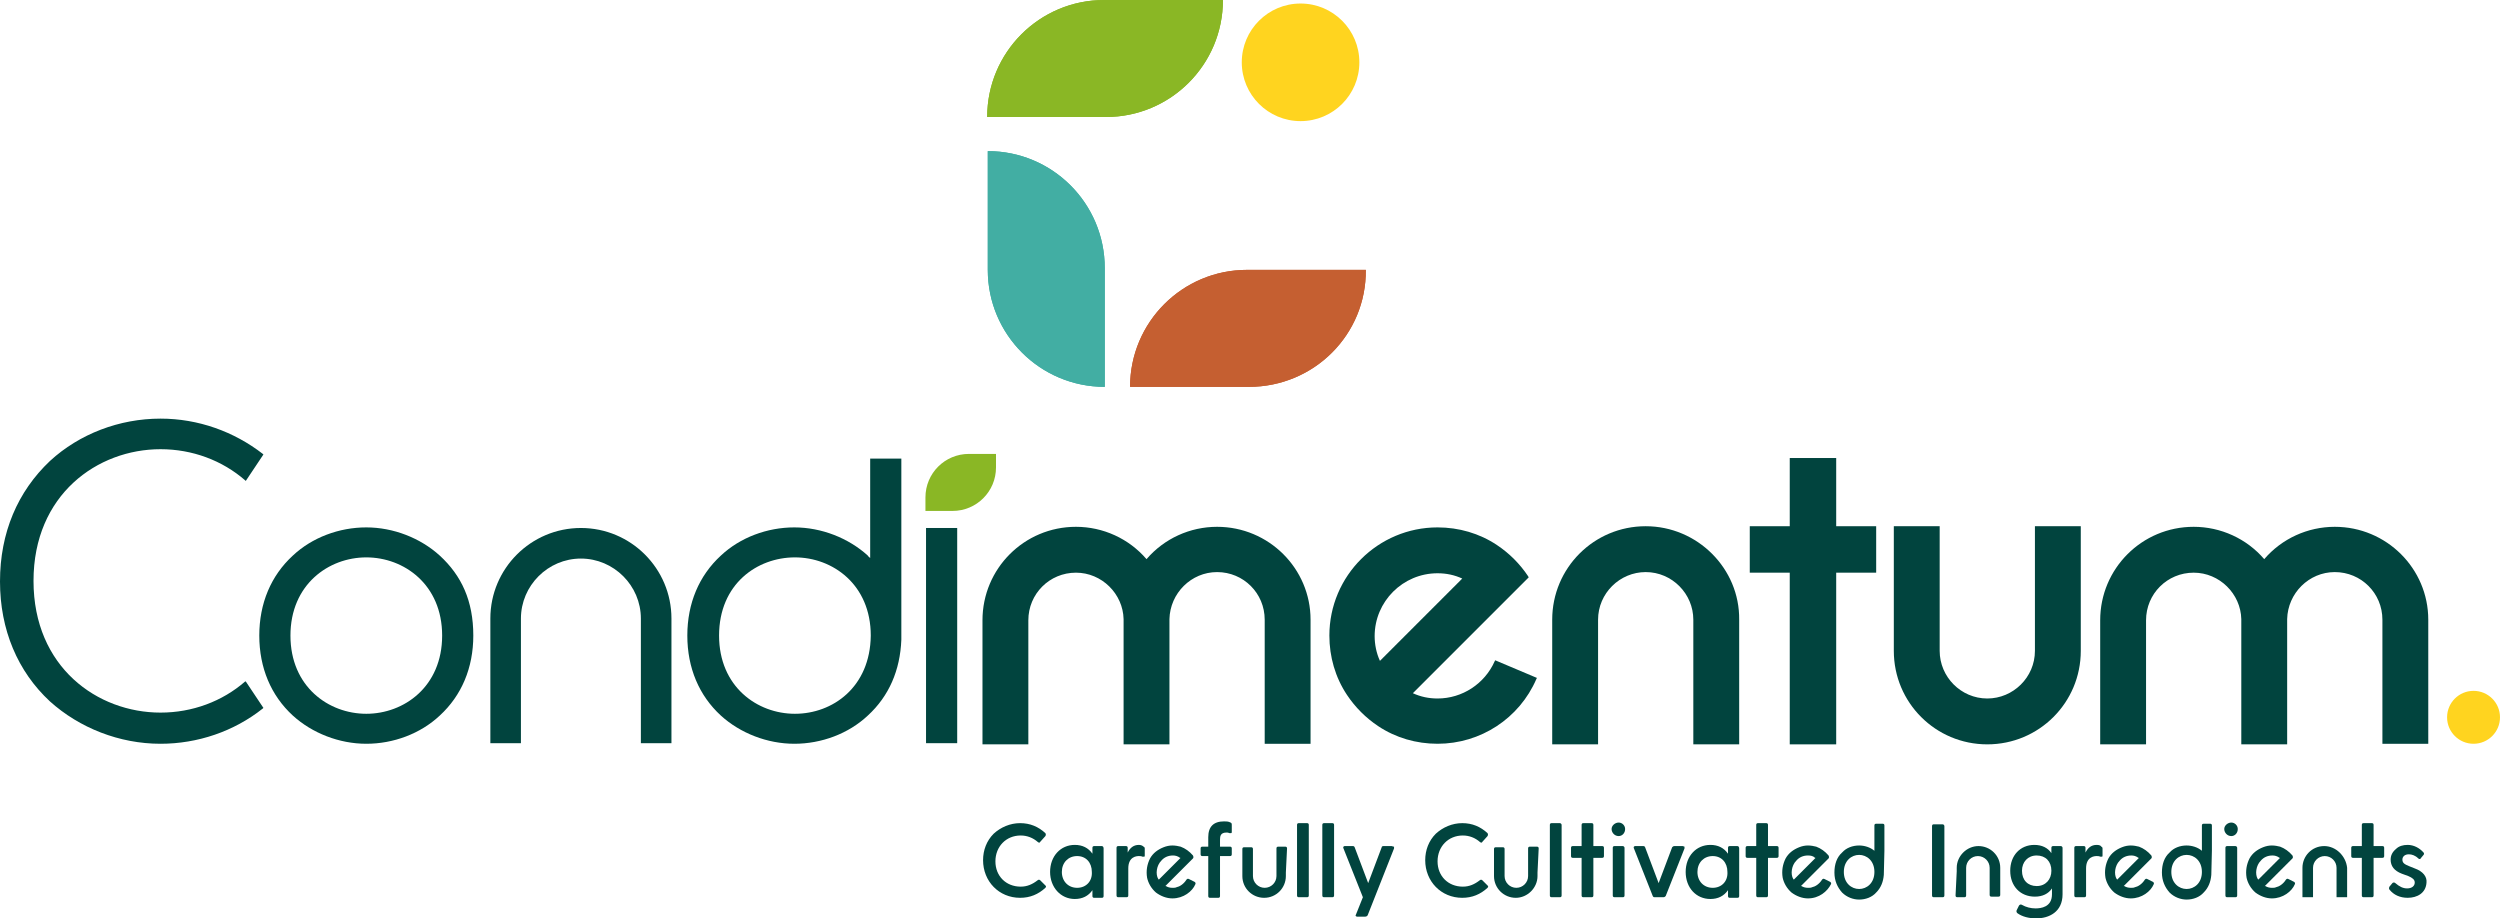 <svg version="1.1" id="Approved_logo" xmlns="http://www.w3.org/2000/svg" xmlns:xlink="http://www.w3.org/1999/xlink" x="0px" y="0px" viewBox="0 0 425.2 156.2" style="enable-background:new 0 0 425.2 156.2" xml:space="preserve"><style type="text/css">
	.st0{fill:#C55F31;}
	.st1{fill:#42AEA3;}
	.st2{fill:#8AB725;}
	.st3{fill:#FFD41F;}
	.st4{fill:#01443E;}
</style><path class="st0" d="M212.4,65.8h-20.2v0c0-11,8.9-19.9,19.9-19.9h20.2v0C232.4,56.9,223.5,65.8,212.4,65.8z" /><path class="st1" d="M168,45.9V25.7h0c11,0,19.9,8.9,19.9,19.9v20.2h0C176.9,65.8,168,56.9,168,45.9z" /><path class="st2" d="M188.1,19.9h-20.2v0c0-11,8.9-19.9,19.9-19.9H208v0C208,11,199.1,19.9,188.1,19.9z" /><circle class="st3" cx="420.7" cy="122" r="4.5" /><g><path class="st0" d="M212.4,65.8h-20.2v0c0-11,8.9-19.9,19.9-19.9h20.2v0C232.4,56.9,223.5,65.8,212.4,65.8z" /><path class="st1" d="M168,45.9V25.7h0c11,0,19.9,8.9,19.9,19.9v20.2h0C176.9,65.8,168,56.9,168,45.9z" /><path class="st2" d="M188.1,19.9h-20.2v0c0-11,8.9-19.9,19.9-19.9H208v0C208,11,199.1,19.9,188.1,19.9z" /><circle class="st3" cx="221.2" cy="10.6" r="10" /></g><path class="st4" d="M275.3,139.9c-0.6,0-1.2,0.5-1.2,1.1c0,0.6,0.5,1.2,1.2,1.2c0.6,0,1.1-0.5,1.1-1.2
	C276.4,140.4,275.9,139.9,275.3,139.9z" /><path class="st4" d="M379.5,139.9c-0.6,0-1.2,0.5-1.2,1.1c0,0.6,0.5,1.2,1.2,1.2c0.6,0,1.1-0.5,1.1-1.2
	C380.6,140.4,380.1,139.9,379.5,139.9z" /><g><g><path class="st4" d="M176.9,149.7c-0.1-0.1-0.3-0.1-0.4,0c-0.9,0.7-1.8,1.1-2.9,1.1c-2.5,0-4.3-1.8-4.3-4.3c0-2.5,1.8-4.4,4.3-4.4
			c1.1,0,2.1,0.4,2.9,1.1c0.2,0.2,0.4,0.1,0.4,0l0.9-1c0.1-0.2,0.1-0.3,0-0.5c-1.2-1.1-2.6-1.7-4.3-1.7c-1.7,0-3.3,0.7-4.5,1.8
			c-1.2,1.2-1.8,2.8-1.8,4.5c0,3.6,2.7,6.4,6.3,6.4c1.7,0,3.1-0.6,4.3-1.7c0.1-0.1,0.1-0.2,0.1-0.2c0-0.1,0-0.1-0.1-0.2L176.9,149.7
			z" /></g><g><path class="st4" d="M187.4,143.9h-1.3c-0.2,0-0.3,0.1-0.3,0.3l0,1c-0.7-1-1.7-1.5-3-1.5c-2.4,0-4.2,1.9-4.2,4.6
			c0,2.6,1.8,4.6,4.2,4.6c1.3,0,2.3-0.5,3-1.5l0,1c0,0.2,0.1,0.3,0.3,0.3h1.3c0.2,0,0.3-0.1,0.3-0.3v-8.1
			C187.7,144.1,187.6,143.9,187.4,143.9z M183.2,151c-1.5,0-2.6-1.1-2.6-2.7c0-1.6,1.1-2.7,2.6-2.7c1.5,0,2.5,1.1,2.5,2.7
			C185.8,149.9,184.7,151,183.2,151z" /></g><g><path class="st4" d="M193.7,143.7c-0.9,0-1.5,0.5-1.9,1.3l0-0.8c0-0.2-0.1-0.3-0.3-0.3h-1.3c-0.2,0-0.3,0.1-0.3,0.3v8.1
			c0,0.2,0.1,0.3,0.3,0.3h1.4c0.2,0,0.3-0.1,0.3-0.3v-4.6c0-2,1.4-2.1,1.8-2.1c0.2,0,0.4,0,0.6,0.1c0.1,0,0.2,0,0.3,0
			c0.1,0,0.1-0.1,0.1-0.2v-1.1c0-0.2,0-0.3-0.2-0.4C194.3,143.8,194,143.7,193.7,143.7z" /></g><g><path class="st4" d="M209.3,139.9c-0.4-0.2-0.7-0.2-1.1-0.2c-1.8,0-2.7,0.9-2.7,2.7v1.6h-1c-0.2,0-0.3,0.1-0.3,0.3v1
			c0,0.2,0.1,0.3,0.3,0.3h1v6.8c0,0.2,0.1,0.3,0.3,0.3h1.4c0.2,0,0.3-0.1,0.3-0.3l0-6.8h1.7c0.2,0,0.3-0.1,0.3-0.3v-1
			c0-0.2-0.1-0.3-0.3-0.3l-1.7,0v-1.2c0-0.6,0.1-1.2,1.1-1.2c0.2,0,0.3,0,0.5,0.1l0.1,0c0.1,0,0.2,0,0.2,0c0,0,0.1-0.1,0.1-0.1v-1.2
			C209.5,140.1,209.5,140,209.3,139.9z" /></g><g><path class="st4" d="M222.3,140h-1.4c-0.2,0-0.3,0.1-0.3,0.3v12c0,0.2,0.1,0.3,0.3,0.3h1.4c0.2,0,0.3-0.1,0.3-0.3l0-12
			C222.6,140.1,222.5,140,222.3,140z" /></g><g><path class="st4" d="M226.6,140h-1.4c-0.2,0-0.3,0.1-0.3,0.3v12c0,0.2,0.1,0.3,0.3,0.3h1.4c0.2,0,0.3-0.1,0.3-0.3v-12
			C226.9,140.1,226.8,140,226.6,140z" /></g><g><path class="st4" d="M236.7,143.9h-1.4c-0.2,0-0.3,0.1-0.3,0.2l-2.3,6.1l-2.3-6.1c-0.1-0.2-0.2-0.2-0.3-0.2h-1.4
			c-0.1,0-0.2,0.1-0.2,0.1c0,0-0.1,0.1,0,0.3l3.3,8.3l-1.2,3c-0.1,0.1,0,0.2,0,0.2c0,0,0.1,0.1,0.2,0.1l1.4,0c0.2,0,0.3-0.1,0.4-0.2
			l4.5-11.4c0-0.1,0-0.2,0-0.3C236.9,144,236.8,143.9,236.7,143.9z" /></g><g><path class="st4" d="M252.1,149.7c-0.1-0.1-0.3-0.1-0.4,0c-0.9,0.7-1.8,1.1-2.9,1.1c-2.5,0-4.3-1.8-4.3-4.3c0-2.5,1.8-4.4,4.3-4.4
			c1.1,0,2.1,0.4,2.9,1.1c0.2,0.2,0.4,0.1,0.4,0l0.9-1c0.1-0.2,0.1-0.3,0-0.5c-1.2-1.1-2.6-1.7-4.3-1.7c-1.7,0-3.3,0.7-4.5,1.8
			c-1.2,1.2-1.8,2.8-1.8,4.5c0,3.6,2.7,6.4,6.3,6.4c1.7,0,3.1-0.6,4.3-1.7c0.1-0.1,0.1-0.2,0.1-0.2c0-0.1,0-0.1-0.1-0.2L252.1,149.7
			z" /></g><g><path class="st4" d="M265.3,140h-1.4c-0.2,0-0.3,0.1-0.3,0.3v12c0,0.2,0.1,0.3,0.3,0.3h1.4c0.2,0,0.3-0.1,0.3-0.3v-12
			C265.6,140.1,265.4,140,265.3,140z" /></g><path class="st4" d="M272.5,143.9H271v-3.6c0-0.2-0.1-0.3-0.3-0.3h-1.4c-0.2,0-0.3,0.1-0.3,0.3v3.6h-1.5c-0.2,0-0.3,0.1-0.3,0.3
		v1.4c0,0.2,0.1,0.3,0.3,0.3h1.5v6.4c0,0.2,0.1,0.3,0.3,0.3h1.4c0.2,0,0.3-0.1,0.3-0.3l0-6.4h1.5c0.2,0,0.3-0.1,0.3-0.3v-1.4
		C272.8,144,272.7,143.9,272.5,143.9z" /><path class="st4" d="M302.2,143.9h-1.5v-3.6c0-0.2-0.1-0.3-0.3-0.3h-1.4c-0.2,0-0.3,0.1-0.3,0.3v3.6h-1.5c-0.2,0-0.3,0.1-0.3,0.3
		v1.4c0,0.2,0.1,0.3,0.3,0.3h1.5v6.4c0,0.2,0.1,0.3,0.3,0.3h1.4c0.2,0,0.3-0.1,0.3-0.3l0-6.4h1.5c0.2,0,0.3-0.1,0.3-0.3v-1.4
		C302.5,144,302.4,143.9,302.2,143.9z" /><path class="st4" d="M405.2,143.9h-1.5v-3.6c0-0.2-0.1-0.3-0.3-0.3h-1.4c-0.2,0-0.3,0.1-0.3,0.3v3.6h-1.5c-0.2,0-0.3,0.1-0.3,0.3
		v1.4c0,0.2,0.1,0.3,0.3,0.3h1.5v6.4c0,0.2,0.1,0.3,0.3,0.3h1.4c0.2,0,0.3-0.1,0.3-0.3l0-6.4h1.5c0.2,0,0.3-0.1,0.3-0.3v-1.4
		C405.5,144,405.4,143.9,405.2,143.9z" /><g><path class="st4" d="M276,143.9h-1.4c-0.2,0-0.3,0.1-0.3,0.3v8.1c0,0.2,0.1,0.3,0.3,0.3h1.4c0.2,0,0.3-0.1,0.3-0.3l0-8.1
			C276.3,144.1,276.2,143.9,276,143.9z" /></g><g><path class="st4" d="M286.2,143.9h-1.4c-0.2,0-0.3,0.1-0.4,0.2l-2.3,6.1l-2.3-6.1c-0.1-0.2-0.2-0.2-0.3-0.2h-1.4
			c-0.1,0-0.2,0.1-0.2,0.1c0,0-0.1,0.1,0,0.3l3.2,8.1c0.1,0.2,0.2,0.2,0.4,0.2l1.4,0c0.2,0,0.3-0.1,0.4-0.2l3.2-8.1
			c0-0.1,0-0.2,0-0.3C286.4,144,286.3,143.9,286.2,143.9z" /></g><g><path class="st4" d="M295.5,143.9l-1.3,0c-0.2,0-0.3,0.1-0.3,0.3l0,1c-0.7-1-1.7-1.5-3-1.5c-2.4,0-4.2,1.9-4.2,4.6
			s1.8,4.6,4.2,4.6c1.3,0,2.3-0.5,3-1.5l0,1c0,0.2,0.1,0.3,0.3,0.3h1.3c0.2,0,0.3-0.1,0.3-0.3v-8.1
			C295.8,144.1,295.7,143.9,295.5,143.9z M291.3,151c-1.5,0-2.6-1.1-2.6-2.7s1.1-2.7,2.6-2.7c1.5,0,2.5,1.1,2.5,2.7
			C293.9,149.9,292.8,151,291.3,151z" /></g><g><path class="st4" d="M330.4,140.2h-1.5c-0.2,0-0.3,0.1-0.3,0.3v11.8c0,0.2,0.1,0.3,0.3,0.3h1.5c0.2,0,0.3-0.1,0.3-0.3v-11.8
			C330.7,140.4,330.6,140.2,330.4,140.2z" /></g><g><path class="st4" d="M350.5,143.9h-1.3c-0.2,0-0.3,0.1-0.3,0.3l0,0.9c-0.6-0.9-1.6-1.4-2.9-1.4c-2.4,0-4.1,1.8-4.1,4.4
			c0,2.6,1.7,4.4,4.2,4.4c1.3,0,2.3-0.5,2.9-1.4v1c0,2.2-1.9,2.4-2.8,2.4c-0.8,0-1.6-0.2-2.3-0.6c-0.2-0.1-0.3-0.1-0.5,0.1l-0.4,0.8
			c-0.1,0.2,0,0.4,0.1,0.5c0.8,0.6,2,0.9,3.2,0.9c2.2,0,4.5-1.1,4.5-4.1v-7.9C350.8,144.1,350.7,143.9,350.5,143.9z M346.4,150.7
			c-1.5,0-2.5-1-2.5-2.6c0-1.5,1-2.6,2.5-2.6c1.5,0,2.5,1,2.5,2.6C348.9,149.6,347.9,150.7,346.4,150.7z" /></g><g><path class="st4" d="M356.6,143.7c-0.9,0-1.5,0.5-1.9,1.3l0-0.8c0-0.2-0.1-0.3-0.3-0.3h-1.3c-0.2,0-0.3,0.1-0.3,0.3v8.1
			c0,0.2,0.1,0.3,0.3,0.3h1.4c0.2,0,0.3-0.1,0.3-0.3v-4.6c0-2,1.4-2.1,1.8-2.1c0.2,0,0.4,0,0.6,0.1c0.1,0,0.2,0,0.3,0
			c0.1,0,0.1-0.1,0.1-0.2v-1.1c0-0.2,0-0.3-0.2-0.4C357.3,143.8,357,143.7,356.6,143.7z" /></g><g><path class="st4" d="M380.2,143.9h-1.4c-0.2,0-0.3,0.1-0.3,0.3v8.1c0,0.2,0.1,0.3,0.3,0.3h1.4c0.2,0,0.3-0.1,0.3-0.3v-8.1
			C380.5,144.1,380.4,143.9,380.2,143.9z" /></g><g><path class="st4" d="M410.7,147.7l-1-0.4c-0.7-0.3-1.1-0.5-1.1-1.1c0-0.5,0.4-0.9,1.1-0.9c0.5,0,1.1,0.2,1.6,0.7
			c0.1,0.1,0.2,0.1,0.2,0.1c0,0,0,0,0,0c0.1,0,0.2,0,0.2-0.1l0.5-0.6c0.1-0.1,0.1-0.3,0-0.4c-0.7-0.8-1.7-1.3-2.7-1.3
			c-0.8,0-1.5,0.2-2,0.7c-0.6,0.5-0.9,1.1-0.9,1.8c0,1.1,0.6,1.9,1.9,2.4l1.1,0.4c0.7,0.3,1.1,0.6,1.1,1.1c0,0.6-0.5,1-1.3,1
			c-0.7,0-1.3-0.3-2-0.9c-0.1-0.1-0.2-0.1-0.3-0.1c-0.1,0-0.2,0.1-0.2,0.1l-0.5,0.6c-0.1,0.2-0.1,0.4,0,0.5c0.7,0.9,1.8,1.4,3.1,1.4
			c1.6,0,3.1-0.8,3.2-2.6C412.8,149.1,412.1,148.2,410.7,147.7z" /></g><g><path class="st4" d="M199.4,152.8c-1,0-2-0.4-2.8-1c-0.8-0.7-1.3-1.6-1.5-2.5c-0.2-1.2,0-2.3,0.5-3.3c0.5-0.9,1.3-1.5,2.3-1.9
			c0.5-0.2,1-0.3,1.5-0.3c0.5,0,1,0.1,1.4,0.2c0.8,0.3,1.5,0.8,2.1,1.5c0.1,0.2,0.1,0.4,0,0.5l-4.7,4.7l0.1,0
			c0.3,0.2,0.7,0.3,1.1,0.3c0.3,0,0.5,0,0.7-0.1c0.5-0.1,1.2-0.5,1.7-1.3c0.1-0.1,0.2-0.2,0.4-0.1l1,0.5c0.1,0.1,0.2,0.2,0.1,0.4
			C202.8,151.6,201.3,152.8,199.4,152.8L199.4,152.8z M199.5,145.5c-0.8,0-1.5,0.3-2,0.9c-0.8,0.8-1,2.3-0.5,3.1l0.1,0.1l3.7-3.7
			l-0.1,0C200.3,145.6,199.9,145.5,199.5,145.5z" /></g><g><path class="st4" d="M307.5,152.8c-1,0-2-0.4-2.8-1c-0.8-0.7-1.3-1.6-1.5-2.5c-0.2-1.2,0-2.3,0.5-3.3c0.5-0.9,1.3-1.5,2.3-1.9
			c0.5-0.2,1-0.3,1.5-0.3c0.5,0,1,0.1,1.4,0.2c0.8,0.3,1.5,0.8,2.1,1.5c0.1,0.2,0.1,0.4,0,0.5l-4.7,4.7l0.1,0
			c0.3,0.2,0.7,0.3,1.1,0.3c0.3,0,0.5,0,0.7-0.1c0.5-0.1,1.2-0.5,1.7-1.3c0.1-0.1,0.2-0.2,0.4-0.1l1,0.5c0.1,0.1,0.2,0.2,0.1,0.4
			C310.8,151.6,309.4,152.8,307.5,152.8L307.5,152.8z M307.5,145.5c-0.8,0-1.5,0.3-2,0.9c-0.8,0.8-1,2.3-0.5,3.1l0.1,0.1l3.7-3.7
			l-0.1,0C308.4,145.6,308,145.5,307.5,145.5z" /></g><g><path class="st4" d="M362.4,152.8c-1,0-2-0.4-2.8-1c-0.8-0.7-1.3-1.6-1.5-2.5c-0.2-1.2,0-2.3,0.5-3.3c0.5-0.9,1.3-1.5,2.3-1.9
			c0.5-0.2,1-0.3,1.5-0.3c0.5,0,1,0.1,1.4,0.2c0.8,0.3,1.5,0.8,2.1,1.5c0.1,0.2,0.1,0.4,0,0.5l-4.7,4.7l0.1,0
			c0.3,0.2,0.7,0.3,1.1,0.3c0.3,0,0.5,0,0.7-0.1c0.5-0.1,1.2-0.5,1.7-1.3c0.1-0.1,0.2-0.2,0.4-0.1l1,0.5c0.1,0.1,0.2,0.2,0.1,0.4
			C365.8,151.6,364.3,152.8,362.4,152.8L362.4,152.8z M362.5,145.5c-0.8,0-1.5,0.3-2,0.9c-0.8,0.8-1,2.3-0.5,3.1l0.1,0.1l3.7-3.7
			l-0.1,0C363.3,145.6,362.9,145.5,362.5,145.5z" /></g><g><path class="st4" d="M386.4,152.8c-1,0-2-0.4-2.8-1c-0.8-0.7-1.3-1.6-1.5-2.5c-0.2-1.2,0-2.3,0.5-3.3c0.5-0.9,1.3-1.5,2.3-1.9
			c0.5-0.2,1-0.3,1.5-0.3c0.5,0,1,0.1,1.4,0.2c0.8,0.3,1.5,0.8,2.1,1.5c0.1,0.2,0.1,0.4,0,0.5l-4.7,4.7l0.1,0
			c0.3,0.2,0.7,0.3,1.1,0.3c0.3,0,0.5,0,0.7-0.1c0.5-0.1,1.2-0.5,1.7-1.3c0.1-0.1,0.2-0.2,0.4-0.1l1,0.5c0.1,0.1,0.2,0.2,0.1,0.4
			C389.8,151.6,388.3,152.8,386.4,152.8L386.4,152.8z M386.5,145.5c-0.8,0-1.5,0.3-2,0.9c-0.8,0.8-1,2.3-0.5,3.1l0.1,0.1l3.7-3.7
			l-0.1,0C387.3,145.6,386.9,145.5,386.5,145.5z" /></g><path class="st4" d="M218.9,144.3c0-0.2-0.1-0.3-0.3-0.3h-1.2c-0.2,0-0.3,0.1-0.3,0.3v0.3h0v4.4c0,1.1-0.9,2-2,2c-1.1,0-2-0.9-2-2
		v-0.6v-3.9v-0.1c0-0.2-0.1-0.3-0.3-0.3h-1.2c-0.2,0-0.3,0.1-0.3,0.3v0.1h0v4.5c0,2.1,1.7,3.7,3.7,3.7c2.1,0,3.7-1.7,3.7-3.7v-0.6
		c0,0,0,0,0,0L218.9,144.3z" /><path class="st4" d="M261.7,144.3c0-0.2-0.1-0.3-0.3-0.3h-1.2c-0.2,0-0.3,0.1-0.3,0.3v0.3h0v4.4c0,1.1-0.9,2-2,2c-1.1,0-2-0.9-2-2
		v-0.6v-3.9v-0.1c0-0.2-0.1-0.3-0.3-0.3h-1.2c-0.2,0-0.3,0.1-0.3,0.3v0.1h0v4.5c0,2.1,1.7,3.7,3.7,3.7s3.7-1.7,3.7-3.7v-0.6
		c0,0,0,0,0,0L261.7,144.3z" /><path class="st4" d="M332.6,152.3c0,0.2,0.1,0.3,0.3,0.3h1.2c0.2,0,0.3-0.1,0.3-0.3v-0.3h0v-4.4c0-1.1,0.9-2,2-2c1.1,0,2,0.9,2,2
		v0.6v3.9v0.1c0,0.2,0.1,0.3,0.3,0.3h1.2c0.2,0,0.3-0.1,0.3-0.3v-0.1h0v-4.5c0-2.1-1.7-3.7-3.7-3.7s-3.7,1.7-3.7,3.7v0.6
		c0,0,0,0,0,0L332.6,152.3z" /><g><path class="st4" d="M395.3,143.9c-2.1,0-3.7,1.7-3.7,3.7v5h1.8v-5c0-1.1,0.9-2,2-2s2,0.9,2,2v5h1.8v-5
			C399,145.6,397.3,143.9,395.3,143.9z" /></g><path class="st4" d="M320.5,144.7l0-4.3c0-0.2-0.1-0.3-0.3-0.3h-1.1c-0.2,0-0.3,0.1-0.3,0.3v4.3c-0.7-0.6-1.7-0.9-2.6-0.9
		c-1.1,0-2.2,0.4-2.9,1.2c-0.9,0.8-1.3,2-1.3,3.4c0,1.4,0.5,2.5,1.3,3.4c0.8,0.8,1.9,1.2,2.9,1.2c1.1,0,2.2-0.4,2.9-1.2
		c0.8-0.8,1.2-1.8,1.3-3L320.5,144.7z M316.2,151.2c-1.3,0-2.6-1-2.6-2.9c0-1.9,1.3-2.9,2.6-2.9c1.3,0,2.6,1,2.6,2.9
		C318.8,150.2,317.5,151.2,316.2,151.2z" /><path class="st4" d="M376.2,144.7l0-4.3c0-0.2-0.1-0.3-0.3-0.3h-1.1c-0.2,0-0.3,0.1-0.3,0.3v4.3c-0.7-0.6-1.7-0.9-2.6-0.9
		c-1.1,0-2.2,0.4-2.9,1.2c-0.9,0.8-1.3,2-1.3,3.4c0,1.4,0.5,2.5,1.3,3.4c0.8,0.8,1.9,1.2,2.9,1.2c1.1,0,2.2-0.4,2.9-1.2
		c0.8-0.8,1.2-1.8,1.3-3L376.2,144.7z M371.9,151.2c-1.3,0-2.6-1-2.6-2.9c0-1.9,1.3-2.9,2.6-2.9c1.3,0,2.6,1,2.6,2.9
		C374.5,150.2,373.2,151.2,371.9,151.2z" /></g><path class="st2" d="M157.4,86.9v-2.3c0-4.1,3.3-7.4,7.4-7.4h4.6v2.3c0,4.1-3.3,7.4-7.4,7.4L157.4,86.9z" /><g><path class="st4" d="M74.8,94.5c-3.3-3-7.9-4.8-12.5-4.8c-4.6,0-9.2,1.7-12.5,4.8c-3.7,3.4-5.7,8.1-5.7,13.6c0,5.5,2,10.2,5.7,13.6
		c3.3,3,7.9,4.8,12.5,4.8c4.6,0,9.2-1.7,12.5-4.8c3.7-3.4,5.7-8.1,5.7-13.6C80.5,102.2,78.5,97.9,74.8,94.5z M62.3,121.4
		c-6.4,0-12.9-4.6-12.9-13.3s6.5-13.3,12.9-13.3c6.4,0,12.9,4.6,12.9,13.3S68.7,121.4,62.3,121.4z" /><rect x="157.5" y="89.8" class="st4" width="5.3" height="36.6" /><path class="st4" d="M148,78v16.9c-0.1-0.1-0.3-0.2-0.4-0.4c-3.3-3-7.9-4.8-12.5-4.8c-4.6,0-9.2,1.7-12.5,4.8
		c-3.7,3.4-5.7,8.1-5.7,13.6s2,10.2,5.7,13.6c3.3,3,7.9,4.8,12.5,4.8c4.6,0,9.2-1.7,12.5-4.8c3.6-3.3,5.5-7.7,5.7-12.9h0V78H148z
		 M135.2,121.4c-6.4,0-12.9-4.6-12.9-13.3c0-8.8,6.5-13.3,12.9-13.3s12.9,4.6,12.9,13.3C148,116.9,141.6,121.4,135.2,121.4z" /><path class="st4" d="M98.8,89.8c-8.5,0-15.4,6.9-15.4,15.4v21.2h5.2v-21.2c0-5.6,4.6-10.2,10.2-10.2c5.6,0,10.2,4.6,10.2,10.2v21.2
		h5.2l0-21.2C114.2,96.7,107.3,89.8,98.8,89.8z" /><path class="st4" d="M41.7,115.9c-3.9,3.4-9,5.3-14.4,5.3c-10.7,0-21.6-7.7-21.6-22.4c0-14.7,10.9-22.4,21.6-22.4
		c5.4,0,10.5,1.9,14.4,5.3l0.1,0.1l3-4.5l-0.1-0.1c-4.9-3.8-11-6-17.4-6c-7,0-13.8,2.6-18.8,7.2C3,83.6,0,90.6,0,98.9
		c0,8.2,3,15.3,8.5,20.4c5,4.5,11.8,7.2,18.8,7.2c6.3,0,12.5-2.1,17.4-6l0.1-0.1l-3-4.5L41.7,115.9z" /><path class="st4" d="M279.9,89.5c-8.8,0-15.9,7.1-15.9,15.9v21.2h7.8v-21.2c0-4.5,3.7-8.1,8.1-8.1c4.5,0,8.1,3.7,8.1,8.1v21.2h7.8
		v-21.2C295.9,96.7,288.7,89.5,279.9,89.5z" /><path class="st4" d="M346.1,89.5v21.2c0,4.5-3.7,8.1-8.1,8.1c-4.5,0-8.1-3.7-8.1-8.1V89.5h-7.8v21.2c0,8.8,7.1,15.9,15.9,15.9
		c8.8,0,15.9-7.1,15.9-15.9V89.5H346.1z" /><path class="st4" d="M254.3,112.3l-0.1,0.2c-1.7,3.8-5.5,6.3-9.7,6.3c-1.5,0-2.9-0.3-4.2-0.9l19.6-19.6l0.1-0.1l-0.1-0.2
		c-1.4-2.1-3.2-3.9-5.3-5.3c-3-2-6.5-3-10.1-3c-10.1,0-18.4,8.2-18.4,18.4c0,3.6,1,7.1,3,10.1c1.4,2.1,3.2,3.9,5.3,5.3
		c3,2,6.5,3,10.1,3c7.3,0,13.9-4.3,16.8-11l0.1-0.2L254.3,112.3z M234.7,112.4c-0.6-1.3-0.9-2.8-0.9-4.2c0-5.9,4.8-10.7,10.7-10.7
		c1.5,0,2.9,0.3,4.2,0.9L234.7,112.4z" /><path class="st4" d="M207,89.6c-4.6,0-9,2-12,5.5c-3-3.5-7.4-5.5-12-5.5c-8.8,0-15.9,7.1-15.9,15.9v21.1h7.8v-21.1
		c0-4.5,3.6-8.1,8.1-8.1c4.4,0,8,3.6,8.1,7.9l0,0.1c0,0,0,0.1,0,0.1l0,20.9l0,0.2h7.8v-21.1c0,0,0-0.1,0-0.1l0-0.1
		c0.1-4.4,3.7-8,8.1-8c4.5,0,8.1,3.6,8.1,8.1v21.1h7.8v-21.1C222.9,96.7,215.8,89.6,207,89.6z" /><path class="st4" d="M397.1,89.6c-4.6,0-9,2-12,5.5c-3-3.5-7.4-5.5-12-5.5c-8.8,0-15.9,7.1-15.9,15.9v21.1h7.8v-21.1
		c0-4.5,3.6-8.1,8.1-8.1c4.4,0,8,3.6,8.1,7.9l0,0.1c0,0,0,0.1,0,0.1l0,20.9l0,0.2h7.8v-21.1c0,0,0-0.1,0-0.1l0-0.1
		c0.1-4.4,3.7-8,8.1-8c4.5,0,8.1,3.6,8.1,8.1v21.1h7.8v-21.1C413,96.7,405.9,89.6,397.1,89.6z" /><polygon class="st4" points="312.3,89.5 312.3,77.9 304.4,77.9 304.4,89.5 297.6,89.5 297.6,97.4 304.4,97.4 304.4,126.6 
		312.3,126.6 312.3,97.4 319.1,97.4 319.1,89.5 	" /></g></svg>